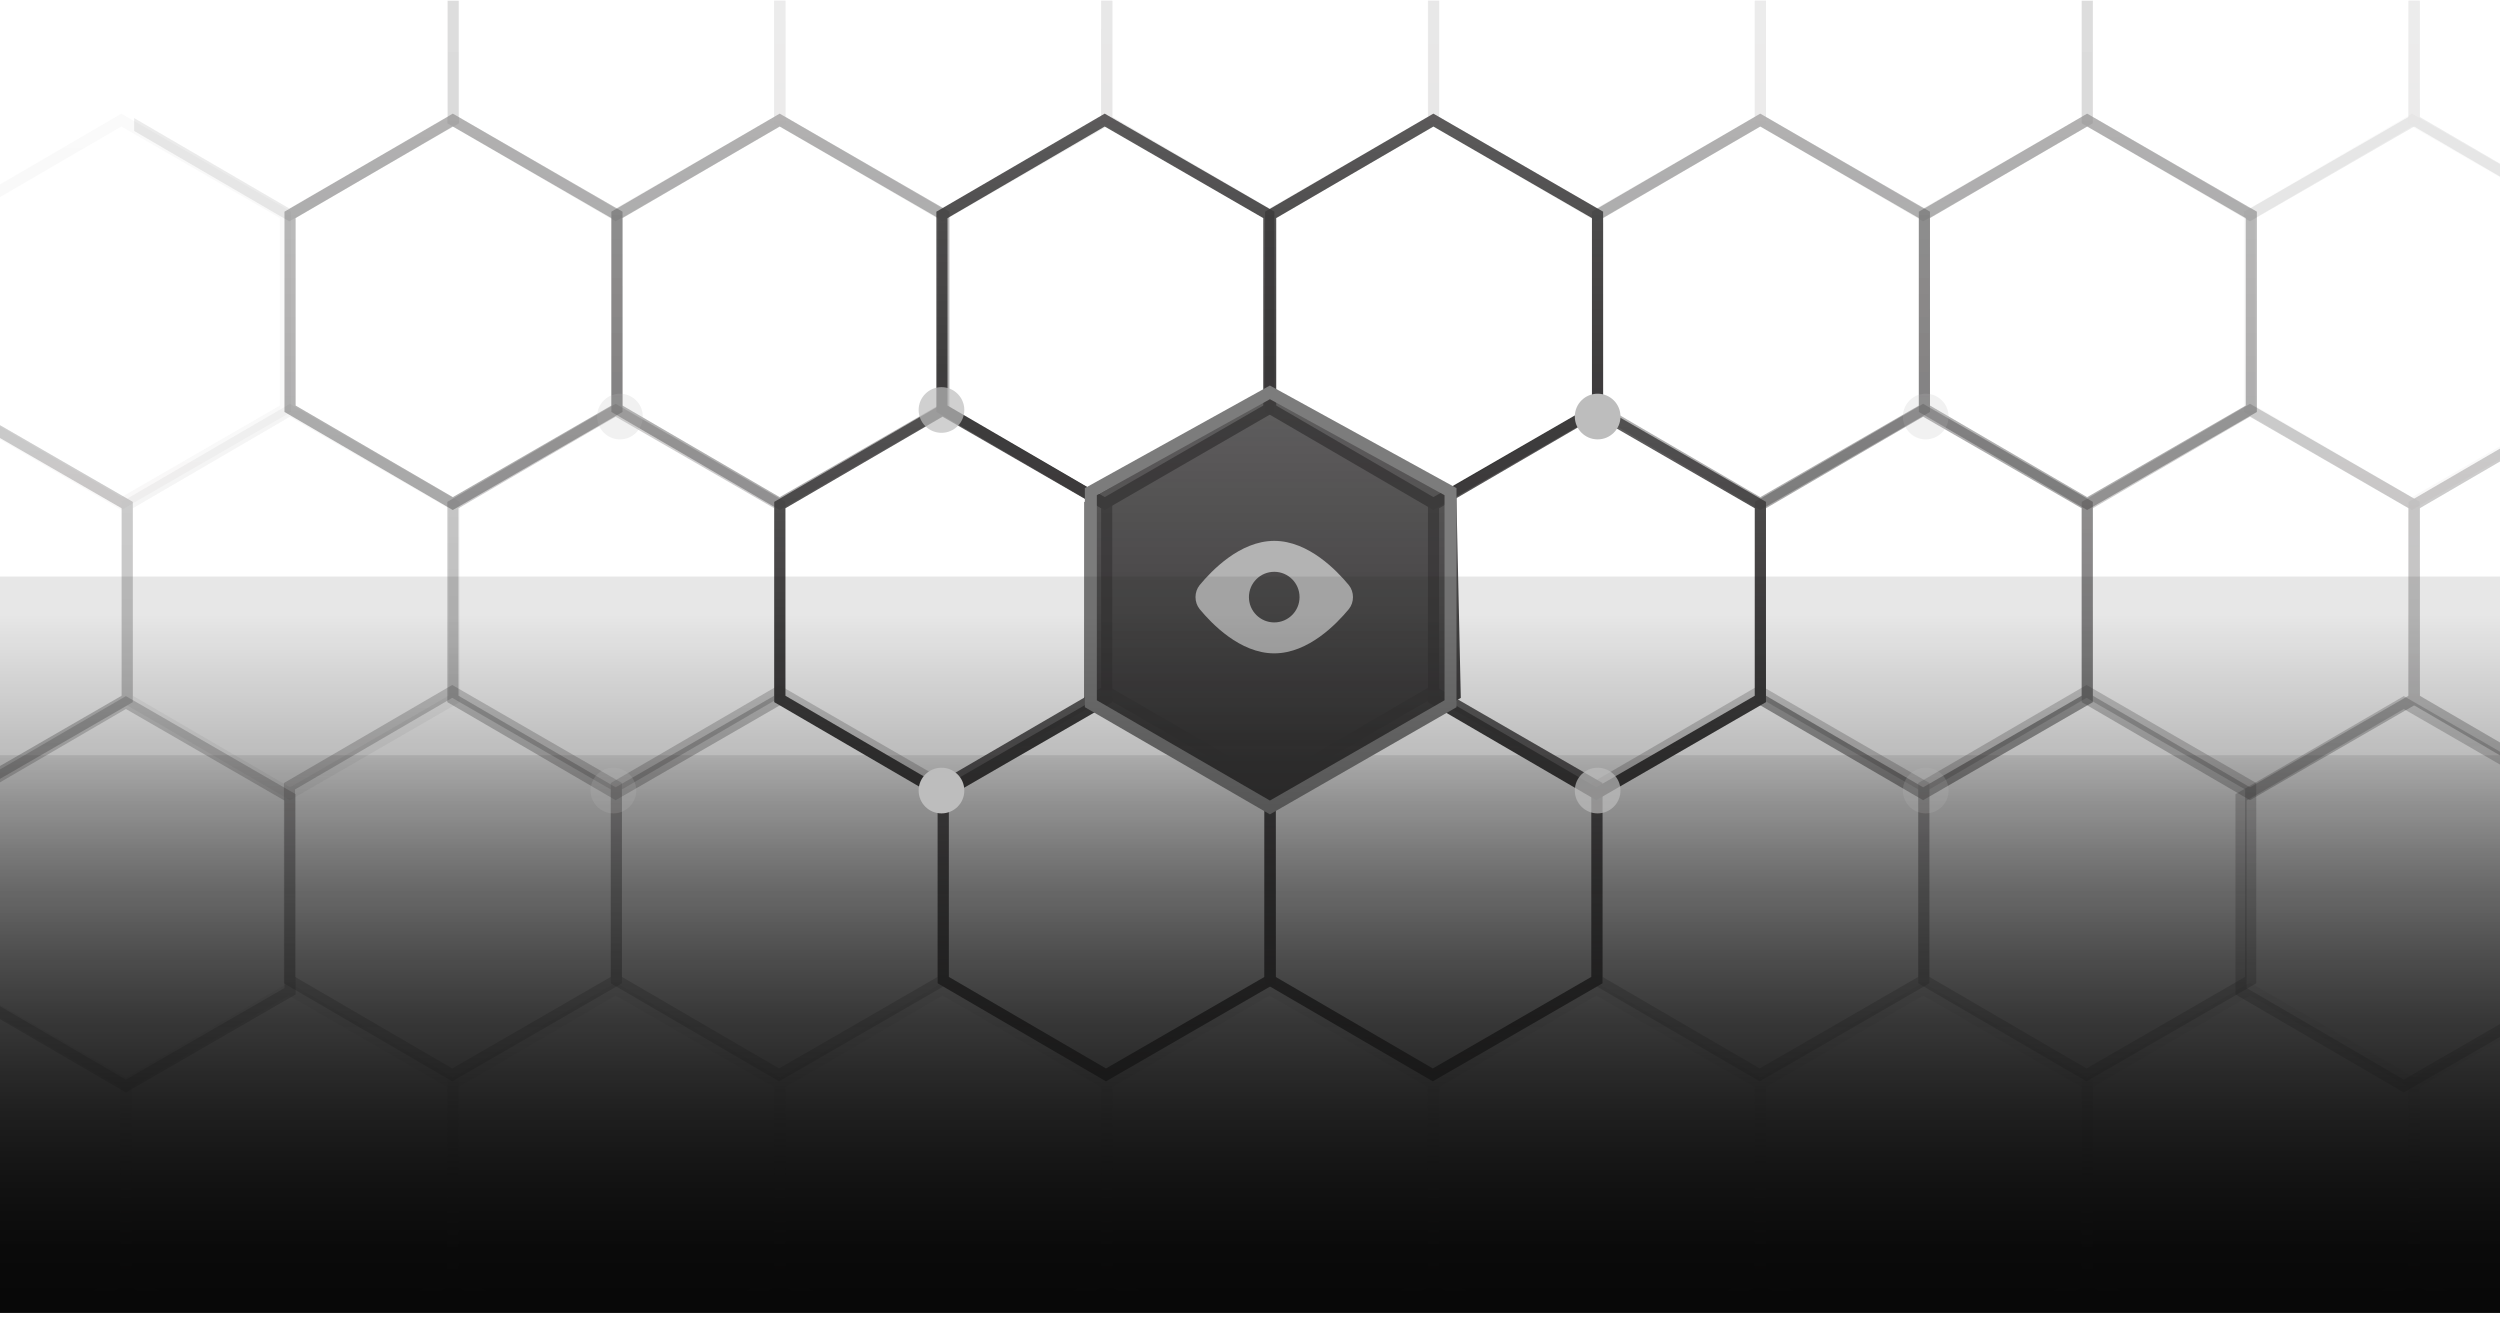 <svg width="381" height="201" viewBox="0 0 381 201" fill="none" xmlns="http://www.w3.org/2000/svg">
<g clip-path="url(#clip0_9586_15202)">
<rect x="-15.166" y="115.098" width="410" height="122" rx="6" fill="url(#paint0_linear_9586_15202)"/>
<g clip-path="url(#clip1_9586_15202)">
<g clip-path="url(#clip2_9586_15202)">
<g opacity="0.4">
<path d="M94.023 32.749L118.823 18.3L143.84 32.749V62.295L118.823 76.744L94.023 62.295V32.749Z" stroke="url(#paint1_linear_9586_15202)" stroke-width="1.699"/>
</g>
<path d="M193.648 32.749L218.448 18.3L243.465 32.749V62.295L218.448 76.744L193.648 62.295V32.749Z" stroke="url(#paint2_linear_9586_15202)" stroke-width="1.699"/>
<g opacity="0.4">
<path d="M243.46 32.749L268.261 18.3L293.278 32.749V62.295L268.261 76.744L243.46 62.295V32.749Z" stroke="url(#paint3_linear_9586_15202)" stroke-width="1.699"/>
</g>
<g opacity="0.4">
<path d="M293.28 32.749L318.08 18.3L343.097 32.749V62.295L318.08 76.744L293.28 62.295V32.749Z" stroke="url(#paint4_linear_9586_15202)" stroke-width="1.699"/>
</g>
<path d="M143.553 32.749L168.354 18.3L193.371 32.749V62.295L168.354 76.744L143.553 62.295V32.749Z" stroke="url(#paint5_linear_9586_15202)" stroke-width="1.699"/>
<g opacity="0.4">
<path d="M44.203 32.749L69.004 18.3L94.021 32.749V62.295L69.004 76.744L44.203 62.295V32.749Z" stroke="url(#paint6_linear_9586_15202)" stroke-width="1.699"/>
</g>
<g opacity="0.1">
<path d="M118.843 -11.24L143.643 -25.69L168.66 -11.24V18.305L143.643 32.755L118.843 18.305V-11.24Z" stroke="url(#paint7_linear_9586_15202)" stroke-width="1.699"/>
<path d="M218.468 -11.24L243.268 -25.69L268.285 -11.24V18.305L243.268 32.755L218.468 18.305V-11.24Z" stroke="url(#paint8_linear_9586_15202)" stroke-width="1.699"/>
<path d="M268.281 -11.24L293.081 -25.69L318.098 -11.24V18.305L293.081 32.755L268.281 18.305V-11.24Z" stroke="url(#paint9_linear_9586_15202)" stroke-width="1.699"/>
<path d="M168.649 -11.24L193.449 -25.689L218.466 -11.24V18.305L193.449 32.755L168.649 18.305V-11.24Z" stroke="url(#paint10_linear_9586_15202)" stroke-width="1.699"/>
<path d="M69.024 -11.241L93.824 -25.69L118.841 -11.241V18.305L93.824 32.754L69.024 18.305V-11.241Z" stroke="url(#paint11_linear_9586_15202)" stroke-width="1.699"/>
</g>
<g opacity="0.3">
<path d="M93.93 119.821L118.73 105.371L143.747 119.821V149.366L118.73 163.816L93.93 149.366V119.821Z" stroke="url(#paint12_linear_9586_15202)" stroke-width="1.699"/>
</g>
<path d="M193.555 119.821L218.356 105.371L243.372 119.821V149.366L218.356 163.816L193.555 149.366V119.821Z" stroke="url(#paint13_linear_9586_15202)" stroke-width="1.699"/>
<g opacity="0.3">
<path d="M243.374 119.821L268.175 105.371L293.192 119.821V149.366L268.175 163.816L243.374 149.366V119.821Z" stroke="url(#paint14_linear_9586_15202)" stroke-width="1.699"/>
</g>
<g opacity="0.3">
<path d="M293.187 119.821L317.987 105.371L343.004 119.821V149.366L317.987 163.816L293.187 149.366V119.821Z" stroke="url(#paint15_linear_9586_15202)" stroke-width="1.699"/>
</g>
<path d="M143.749 119.821L168.55 105.371L193.566 119.821V149.366L168.55 163.816L143.749 149.366V119.821Z" stroke="url(#paint16_linear_9586_15202)" stroke-width="1.699"/>
<g opacity="0.3">
<path d="M44.117 119.821L68.918 105.371L93.935 119.821V149.366L68.918 163.816L44.117 149.366V119.821Z" stroke="url(#paint17_linear_9586_15202)" stroke-width="1.699"/>
</g>
<path opacity="0.3" d="M69.023 76.972L93.824 62.523L118.841 76.972V106.518L93.824 120.967L69.023 106.518V76.972Z" stroke="url(#paint18_linear_9586_15202)" stroke-width="1.699"/>
<path d="M118.843 76.972L143.643 62.523L168.66 76.972V106.518L143.643 120.967L118.843 106.518V76.972Z" stroke="url(#paint19_linear_9586_15202)" stroke-width="1.699"/>
<path d="M218.468 76.972L243.268 62.523L268.285 76.972V106.518L243.268 120.967L218.468 106.518V76.972Z" stroke="url(#paint20_linear_9586_15202)" stroke-width="1.699"/>
<path opacity="0.5" d="M268.281 76.972L293.081 62.523L318.098 76.972V106.518L293.081 120.967L268.281 106.518V76.972Z" stroke="url(#paint21_linear_9586_15202)" stroke-width="1.699"/>
<path d="M165.254 106.36V76.511L193.444 60.078L221.959 75.902L222.623 106.36L193.938 122.807L165.254 106.36Z" fill="url(#paint22_linear_9586_15202)"/>
<path d="M166.244 74.928L193.533 59.797L221.06 74.928V107.25L193.533 123.057L166.244 107.25V74.928Z" stroke="#7C7C7C" stroke-width="1.825"/>
<g clip-path="url(#clip3_9586_15202)">
<path fill-rule="evenodd" clip-rule="evenodd" d="M187.222 84.985C189.147 83.597 191.547 82.429 194.194 82.429C196.842 82.429 199.241 83.597 201.167 84.985C203.099 86.377 204.629 88.043 205.555 89.162L205.563 89.172C205.977 89.686 206.194 90.338 206.194 91C206.194 91.662 205.977 92.314 205.563 92.829L205.555 92.838C204.629 93.957 203.099 95.623 201.167 97.016C199.241 98.403 196.842 99.572 194.194 99.572C191.547 99.572 189.147 98.403 187.222 97.016C185.289 95.623 183.76 93.957 182.833 92.838L182.826 92.829C182.412 92.314 182.194 91.662 182.194 91C182.194 90.338 182.412 89.686 182.826 89.172L182.833 89.162C183.76 88.043 185.289 86.377 187.222 84.985ZM194.194 94.857C196.325 94.857 198.051 93.13 198.051 91C198.051 88.87 196.325 87.143 194.194 87.143C192.064 87.143 190.337 88.87 190.337 91C190.337 93.13 192.064 94.857 194.194 94.857Z" fill="#B3B3B3"/>
</g>
<g opacity="0.1">
<path d="M118.845 165.186L143.646 150.736L168.663 165.186V194.731L143.646 209.181L118.845 194.731V165.186Z" stroke="url(#paint23_linear_9586_15202)" stroke-width="1.699"/>
<path d="M218.47 165.186L243.271 150.736L268.288 165.186V194.731L243.271 209.181L218.47 194.731V165.186Z" stroke="url(#paint24_linear_9586_15202)" stroke-width="1.699"/>
<path d="M268.283 165.185L293.084 150.736L318.1 165.185V194.731L293.084 209.18L268.283 194.731V165.185Z" stroke="url(#paint25_linear_9586_15202)" stroke-width="1.699"/>
<path d="M168.651 165.186L193.452 150.736L218.469 165.186V194.731L193.452 209.181L168.651 194.731V165.186Z" stroke="url(#paint26_linear_9586_15202)" stroke-width="1.699"/>
<path d="M69.026 165.185L93.826 150.736L118.843 165.185V194.731L93.826 209.18L69.026 194.731V165.185Z" stroke="url(#paint27_linear_9586_15202)" stroke-width="1.699"/>
</g>
<g opacity="0.1">
<path opacity="0.2" d="M168.739 -11.24L193.54 -25.69L218.556 -11.24V18.305L193.54 32.755L168.739 18.305V-11.24Z" stroke="url(#paint28_linear_9586_15202)" stroke-width="1.699"/>
<path d="M19.288 -11.24L44.089 -25.689L69.106 -11.24V18.305L44.089 32.755L19.288 18.305V-11.24Z" stroke="url(#paint29_linear_9586_15202)" stroke-width="1.699"/>
</g>
</g>
<g opacity="0.3">
<path opacity="0.1" d="M342.789 32.749L367.589 18.3L392.606 32.749V62.295L367.589 76.744L342.789 62.295V32.749Z" stroke="url(#paint30_linear_9586_15202)" stroke-width="1.699"/>
</g>
<g opacity="0.1">
<path d="M367.915 -11.24L392.715 -25.69L417.732 -11.24V18.305L392.715 32.755L367.915 18.305V-11.24Z" stroke="url(#paint31_linear_9586_15202)" stroke-width="1.699"/>
<path d="M318.095 -11.241L342.896 -25.69L367.913 -11.241V18.305L342.896 32.754L318.095 18.305V-11.241Z" stroke="url(#paint32_linear_9586_15202)" stroke-width="1.699"/>
</g>
<g opacity="0.1">
<path d="M367.915 165.186L392.715 150.736L417.732 165.186V194.731L392.715 209.181L367.915 194.731V165.186Z" stroke="url(#paint33_linear_9586_15202)" stroke-width="1.699"/>
<path d="M318.095 165.185L342.896 150.736L367.913 165.185V194.731L342.896 209.18L318.095 194.731V165.185Z" stroke="url(#paint34_linear_9586_15202)" stroke-width="1.699"/>
</g>
<g opacity="0.1">
<path d="M-30.611 165.186L-5.81 150.736L19.207 165.186V194.731L-5.81 209.181L-30.611 194.731V165.186Z" stroke="url(#paint35_linear_9586_15202)" stroke-width="1.699"/>
<path d="M19.202 165.186L44.003 150.736L69.019 165.186V194.731L44.003 209.181L19.202 194.731V165.186Z" stroke="url(#paint36_linear_9586_15202)" stroke-width="1.699"/>
</g>
<g opacity="0.3">
<path opacity="0.2" d="M19.389 76.973L44.19 62.523L69.207 76.973V106.518L44.19 120.968L19.389 106.518V76.973Z" stroke="url(#paint37_linear_9586_15202)" stroke-width="1.699"/>
<path d="M-30.43 76.973L-5.629 62.523L19.388 76.973V106.518L-5.629 120.968L-30.43 106.518V76.973Z" stroke="url(#paint38_linear_9586_15202)" stroke-width="1.699"/>
</g>
<g opacity="0.3">
<path d="M-5.614 121.517L19.187 107.068L44.203 121.517V151.063L19.187 165.512L-5.614 151.063V121.517Z" stroke="url(#paint39_linear_9586_15202)" stroke-width="1.699"/>
</g>
<g opacity="0.3">
<path d="M341.535 121.517L366.335 107.068L391.352 121.517V151.063L366.335 165.512L341.535 151.063V121.517Z" stroke="url(#paint40_linear_9586_15202)" stroke-width="1.699"/>
</g>
<g opacity="0.3">
<path d="M367.919 76.973L392.719 62.523L417.736 76.973V106.518L392.719 120.968L367.919 106.518V76.973Z" stroke="url(#paint41_linear_9586_15202)" stroke-width="1.699"/>
<path d="M318.1 76.972L342.9 62.523L367.917 76.972V106.518L342.9 120.967L318.1 106.518V76.972Z" stroke="url(#paint42_linear_9586_15202)" stroke-width="1.699"/>
</g>
<g opacity="0.3">
<path opacity="0.1" d="M-6.31 32.749L18.491 18.3L43.508 32.749V62.295L18.491 76.744L-6.31 62.295V32.749Z" stroke="url(#paint43_linear_9586_15202)" stroke-width="1.699"/>
</g>
<path d="M-153.726 98.037C-153.726 92.417 -149.17 87.86 -143.549 87.86H531.538C537.159 87.86 541.715 92.417 541.715 98.037V255.784C541.715 261.404 537.159 265.961 531.538 265.961H-143.549C-149.17 265.961 -153.726 261.404 -153.726 255.784V98.037Z" fill="url(#paint44_linear_9586_15202)"/>
</g>
<circle cx="143.481" cy="62.481" r="3.481" fill="#BDBDBD" fill-opacity="0.7"/>
<circle cx="243.481" cy="120.481" r="3.481" fill="#BDBDBD" fill-opacity="0.7"/>
<circle cx="243.481" cy="63.481" r="3.481" fill="#BDBDBD"/>
<circle cx="143.481" cy="120.481" r="3.481" fill="#BDBDBD"/>
<circle cx="293.481" cy="63.481" r="3.481" fill="#BDBDBD" fill-opacity="0.2"/>
<circle cx="293.481" cy="120.481" r="3.481" fill="#BDBDBD" fill-opacity="0.2"/>
<circle cx="93.481" cy="120.481" r="3.481" fill="#BDBDBD" fill-opacity="0.2"/>
<circle cx="94.481" cy="63.481" r="3.481" fill="#BDBDBD" fill-opacity="0.2"/>
</g>
<defs>
<linearGradient id="paint0_linear_9586_15202" x1="189.834" y1="115.098" x2="189.834" y2="205.029" gradientUnits="userSpaceOnUse">
<stop stop-color="#131313" stop-opacity="0.1"/>
<stop offset="0.825" stop-color="#090909" stop-opacity="0.9"/>
</linearGradient>
<linearGradient id="paint1_linear_9586_15202" x1="119.44" y1="7.413" x2="119.44" y2="70.442" gradientUnits="userSpaceOnUse">
<stop offset="0.033" stop-color="#403E3F" stop-opacity="0.8"/>
<stop offset="1" stop-color="#373636"/>
</linearGradient>
<linearGradient id="paint2_linear_9586_15202" x1="219.065" y1="7.413" x2="219.065" y2="70.442" gradientUnits="userSpaceOnUse">
<stop offset="0.033" stop-color="#403E3F" stop-opacity="0.8"/>
<stop offset="1" stop-color="#373636"/>
</linearGradient>
<linearGradient id="paint3_linear_9586_15202" x1="268.877" y1="7.413" x2="268.877" y2="70.442" gradientUnits="userSpaceOnUse">
<stop offset="0.033" stop-color="#403E3F" stop-opacity="0.8"/>
<stop offset="1" stop-color="#373636"/>
</linearGradient>
<linearGradient id="paint4_linear_9586_15202" x1="318.697" y1="7.413" x2="318.697" y2="70.442" gradientUnits="userSpaceOnUse">
<stop offset="0.033" stop-color="#403E3F" stop-opacity="0.8"/>
<stop offset="1" stop-color="#373636"/>
</linearGradient>
<linearGradient id="paint5_linear_9586_15202" x1="168.97" y1="7.413" x2="168.97" y2="70.442" gradientUnits="userSpaceOnUse">
<stop offset="0.033" stop-color="#403E3F" stop-opacity="0.8"/>
<stop offset="1" stop-color="#373636"/>
</linearGradient>
<linearGradient id="paint6_linear_9586_15202" x1="69.62" y1="7.413" x2="69.62" y2="70.442" gradientUnits="userSpaceOnUse">
<stop offset="0.033" stop-color="#403E3F" stop-opacity="0.8"/>
<stop offset="1" stop-color="#373636"/>
</linearGradient>
<linearGradient id="paint7_linear_9586_15202" x1="144.26" y1="-36.576" x2="144.26" y2="26.452" gradientUnits="userSpaceOnUse">
<stop offset="0.033" stop-color="#403E3F" stop-opacity="0.8"/>
<stop offset="1" stop-color="#373636"/>
</linearGradient>
<linearGradient id="paint8_linear_9586_15202" x1="243.885" y1="-36.576" x2="243.885" y2="26.452" gradientUnits="userSpaceOnUse">
<stop offset="0.033" stop-color="#403E3F" stop-opacity="0.8"/>
<stop offset="1" stop-color="#373636"/>
</linearGradient>
<linearGradient id="paint9_linear_9586_15202" x1="293.698" y1="-36.576" x2="293.698" y2="26.452" gradientUnits="userSpaceOnUse">
<stop offset="0.033" stop-color="#403E3F" stop-opacity="0.8"/>
<stop offset="1" stop-color="#373636"/>
</linearGradient>
<linearGradient id="paint10_linear_9586_15202" x1="194.066" y1="-36.576" x2="194.066" y2="26.452" gradientUnits="userSpaceOnUse">
<stop offset="0.033" stop-color="#403E3F" stop-opacity="0.8"/>
<stop offset="1" stop-color="#373636"/>
</linearGradient>
<linearGradient id="paint11_linear_9586_15202" x1="94.441" y1="-36.577" x2="94.441" y2="26.451" gradientUnits="userSpaceOnUse">
<stop offset="0.033" stop-color="#403E3F" stop-opacity="0.8"/>
<stop offset="1" stop-color="#373636"/>
</linearGradient>
<linearGradient id="paint12_linear_9586_15202" x1="119.347" y1="94.485" x2="119.347" y2="157.513" gradientUnits="userSpaceOnUse">
<stop offset="0.033" stop-color="#403E3F" stop-opacity="0.8"/>
<stop offset="1" stop-color="#373636"/>
</linearGradient>
<linearGradient id="paint13_linear_9586_15202" x1="218.972" y1="94.485" x2="218.972" y2="157.513" gradientUnits="userSpaceOnUse">
<stop offset="0.033" stop-color="#403E3F" stop-opacity="0.8"/>
<stop offset="1" stop-color="#373636"/>
</linearGradient>
<linearGradient id="paint14_linear_9586_15202" x1="268.791" y1="94.485" x2="268.791" y2="157.513" gradientUnits="userSpaceOnUse">
<stop offset="0.033" stop-color="#403E3F" stop-opacity="0.8"/>
<stop offset="1" stop-color="#373636"/>
</linearGradient>
<linearGradient id="paint15_linear_9586_15202" x1="318.604" y1="94.485" x2="318.604" y2="157.513" gradientUnits="userSpaceOnUse">
<stop offset="0.033" stop-color="#403E3F" stop-opacity="0.8"/>
<stop offset="1" stop-color="#373636"/>
</linearGradient>
<linearGradient id="paint16_linear_9586_15202" x1="169.166" y1="94.485" x2="169.166" y2="157.513" gradientUnits="userSpaceOnUse">
<stop offset="0.033" stop-color="#403E3F" stop-opacity="0.8"/>
<stop offset="1" stop-color="#373636"/>
</linearGradient>
<linearGradient id="paint17_linear_9586_15202" x1="69.534" y1="94.485" x2="69.534" y2="157.513" gradientUnits="userSpaceOnUse">
<stop offset="0.033" stop-color="#403E3F" stop-opacity="0.8"/>
<stop offset="1" stop-color="#373636"/>
</linearGradient>
<linearGradient id="paint18_linear_9586_15202" x1="94.44" y1="51.636" x2="94.44" y2="114.664" gradientUnits="userSpaceOnUse">
<stop offset="0.033" stop-color="#403E3F" stop-opacity="0.8"/>
<stop offset="1" stop-color="#373636"/>
</linearGradient>
<linearGradient id="paint19_linear_9586_15202" x1="144.26" y1="51.636" x2="144.26" y2="114.664" gradientUnits="userSpaceOnUse">
<stop offset="0.033" stop-color="#403E3F" stop-opacity="0.8"/>
<stop offset="1" stop-color="#373636"/>
</linearGradient>
<linearGradient id="paint20_linear_9586_15202" x1="243.885" y1="51.636" x2="243.885" y2="114.664" gradientUnits="userSpaceOnUse">
<stop offset="0.033" stop-color="#403E3F" stop-opacity="0.8"/>
<stop offset="1" stop-color="#373636"/>
</linearGradient>
<linearGradient id="paint21_linear_9586_15202" x1="293.698" y1="51.636" x2="293.698" y2="114.664" gradientUnits="userSpaceOnUse">
<stop offset="0.033" stop-color="#403E3F" stop-opacity="0.8"/>
<stop offset="1" stop-color="#373636"/>
</linearGradient>
<linearGradient id="paint22_linear_9586_15202" x1="194.524" y1="48.393" x2="194.524" y2="116.042" gradientUnits="userSpaceOnUse">
<stop offset="0.033" stop-color="#403E3F" stop-opacity="0.8"/>
<stop offset="1" stop-color="#373636"/>
</linearGradient>
<linearGradient id="paint23_linear_9586_15202" x1="144.262" y1="139.85" x2="144.262" y2="202.878" gradientUnits="userSpaceOnUse">
<stop offset="0.033" stop-color="#403E3F" stop-opacity="0.8"/>
<stop offset="1" stop-color="#373636"/>
</linearGradient>
<linearGradient id="paint24_linear_9586_15202" x1="243.887" y1="139.85" x2="243.887" y2="202.878" gradientUnits="userSpaceOnUse">
<stop offset="0.033" stop-color="#403E3F" stop-opacity="0.8"/>
<stop offset="1" stop-color="#373636"/>
</linearGradient>
<linearGradient id="paint25_linear_9586_15202" x1="293.7" y1="139.85" x2="293.7" y2="202.878" gradientUnits="userSpaceOnUse">
<stop offset="0.033" stop-color="#403E3F" stop-opacity="0.8"/>
<stop offset="1" stop-color="#373636"/>
</linearGradient>
<linearGradient id="paint26_linear_9586_15202" x1="194.068" y1="139.85" x2="194.068" y2="202.878" gradientUnits="userSpaceOnUse">
<stop offset="0.033" stop-color="#403E3F" stop-opacity="0.8"/>
<stop offset="1" stop-color="#373636"/>
</linearGradient>
<linearGradient id="paint27_linear_9586_15202" x1="94.443" y1="139.849" x2="94.443" y2="202.877" gradientUnits="userSpaceOnUse">
<stop offset="0.033" stop-color="#403E3F" stop-opacity="0.8"/>
<stop offset="1" stop-color="#373636"/>
</linearGradient>
<linearGradient id="paint28_linear_9586_15202" x1="194.156" y1="-36.576" x2="194.156" y2="26.452" gradientUnits="userSpaceOnUse">
<stop offset="0.033" stop-color="#403E3F" stop-opacity="0.8"/>
<stop offset="1" stop-color="#373636"/>
</linearGradient>
<linearGradient id="paint29_linear_9586_15202" x1="44.705" y1="-36.576" x2="44.705" y2="26.452" gradientUnits="userSpaceOnUse">
<stop offset="0.033" stop-color="#403E3F" stop-opacity="0.8"/>
<stop offset="1" stop-color="#373636"/>
</linearGradient>
<linearGradient id="paint30_linear_9586_15202" x1="368.206" y1="7.413" x2="368.206" y2="70.442" gradientUnits="userSpaceOnUse">
<stop offset="0.033" stop-color="#403E3F" stop-opacity="0.8"/>
<stop offset="1" stop-color="#373636"/>
</linearGradient>
<linearGradient id="paint31_linear_9586_15202" x1="393.332" y1="-36.576" x2="393.332" y2="26.452" gradientUnits="userSpaceOnUse">
<stop offset="0.033" stop-color="#403E3F" stop-opacity="0.8"/>
<stop offset="1" stop-color="#373636"/>
</linearGradient>
<linearGradient id="paint32_linear_9586_15202" x1="343.512" y1="-36.577" x2="343.512" y2="26.451" gradientUnits="userSpaceOnUse">
<stop offset="0.033" stop-color="#403E3F" stop-opacity="0.8"/>
<stop offset="1" stop-color="#373636"/>
</linearGradient>
<linearGradient id="paint33_linear_9586_15202" x1="393.332" y1="139.85" x2="393.332" y2="202.878" gradientUnits="userSpaceOnUse">
<stop offset="0.033" stop-color="#403E3F" stop-opacity="0.8"/>
<stop offset="1" stop-color="#373636"/>
</linearGradient>
<linearGradient id="paint34_linear_9586_15202" x1="343.512" y1="139.849" x2="343.512" y2="202.877" gradientUnits="userSpaceOnUse">
<stop offset="0.033" stop-color="#403E3F" stop-opacity="0.8"/>
<stop offset="1" stop-color="#373636"/>
</linearGradient>
<linearGradient id="paint35_linear_9586_15202" x1="-5.194" y1="139.85" x2="-5.194" y2="202.878" gradientUnits="userSpaceOnUse">
<stop offset="0.033" stop-color="#403E3F" stop-opacity="0.8"/>
<stop offset="1" stop-color="#373636"/>
</linearGradient>
<linearGradient id="paint36_linear_9586_15202" x1="44.619" y1="139.85" x2="44.619" y2="202.878" gradientUnits="userSpaceOnUse">
<stop offset="0.033" stop-color="#403E3F" stop-opacity="0.8"/>
<stop offset="1" stop-color="#373636"/>
</linearGradient>
<linearGradient id="paint37_linear_9586_15202" x1="44.806" y1="51.637" x2="44.806" y2="114.665" gradientUnits="userSpaceOnUse">
<stop offset="0.033" stop-color="#403E3F" stop-opacity="0.8"/>
<stop offset="1" stop-color="#373636"/>
</linearGradient>
<linearGradient id="paint38_linear_9586_15202" x1="-5.013" y1="51.637" x2="-5.013" y2="114.665" gradientUnits="userSpaceOnUse">
<stop offset="0.033" stop-color="#403E3F" stop-opacity="0.8"/>
<stop offset="1" stop-color="#373636"/>
</linearGradient>
<linearGradient id="paint39_linear_9586_15202" x1="19.803" y1="96.181" x2="19.803" y2="159.209" gradientUnits="userSpaceOnUse">
<stop offset="0.033" stop-color="#403E3F" stop-opacity="0.8"/>
<stop offset="1" stop-color="#373636"/>
</linearGradient>
<linearGradient id="paint40_linear_9586_15202" x1="366.952" y1="96.181" x2="366.952" y2="159.209" gradientUnits="userSpaceOnUse">
<stop offset="0.033" stop-color="#403E3F" stop-opacity="0.8"/>
<stop offset="1" stop-color="#373636"/>
</linearGradient>
<linearGradient id="paint41_linear_9586_15202" x1="393.336" y1="51.637" x2="393.336" y2="114.665" gradientUnits="userSpaceOnUse">
<stop offset="0.033" stop-color="#403E3F" stop-opacity="0.8"/>
<stop offset="1" stop-color="#373636"/>
</linearGradient>
<linearGradient id="paint42_linear_9586_15202" x1="343.517" y1="51.636" x2="343.517" y2="114.664" gradientUnits="userSpaceOnUse">
<stop offset="0.033" stop-color="#403E3F" stop-opacity="0.8"/>
<stop offset="1" stop-color="#373636"/>
</linearGradient>
<linearGradient id="paint43_linear_9586_15202" x1="19.107" y1="7.413" x2="19.107" y2="70.442" gradientUnits="userSpaceOnUse">
<stop offset="0.033" stop-color="#403E3F" stop-opacity="0.8"/>
<stop offset="1" stop-color="#373636"/>
</linearGradient>
<linearGradient id="paint44_linear_9586_15202" x1="191.257" y1="93.336" x2="191.257" y2="224.622" gradientUnits="userSpaceOnUse">
<stop stop-color="#131313" stop-opacity="0.1"/>
<stop offset="0.825" stop-color="#070707"/>
</linearGradient>
<clipPath id="clip0_9586_15202">
<rect width="381" height="200" fill="white" transform="translate(0 0.07)"/>
</clipPath>
<clipPath id="clip1_9586_15202">
<rect width="642.859" height="339.24" fill="white" transform="translate(-130.93 -80.533)"/>
</clipPath>
<clipPath id="clip2_9586_15202">
<rect width="340.127" height="237.47" fill="white" transform="translate(20.437 -30.335)"/>
</clipPath>
<clipPath id="clip3_9586_15202">
<rect width="24" height="24" fill="white" transform="translate(182.194 79)"/>
</clipPath>
</defs>
</svg>
